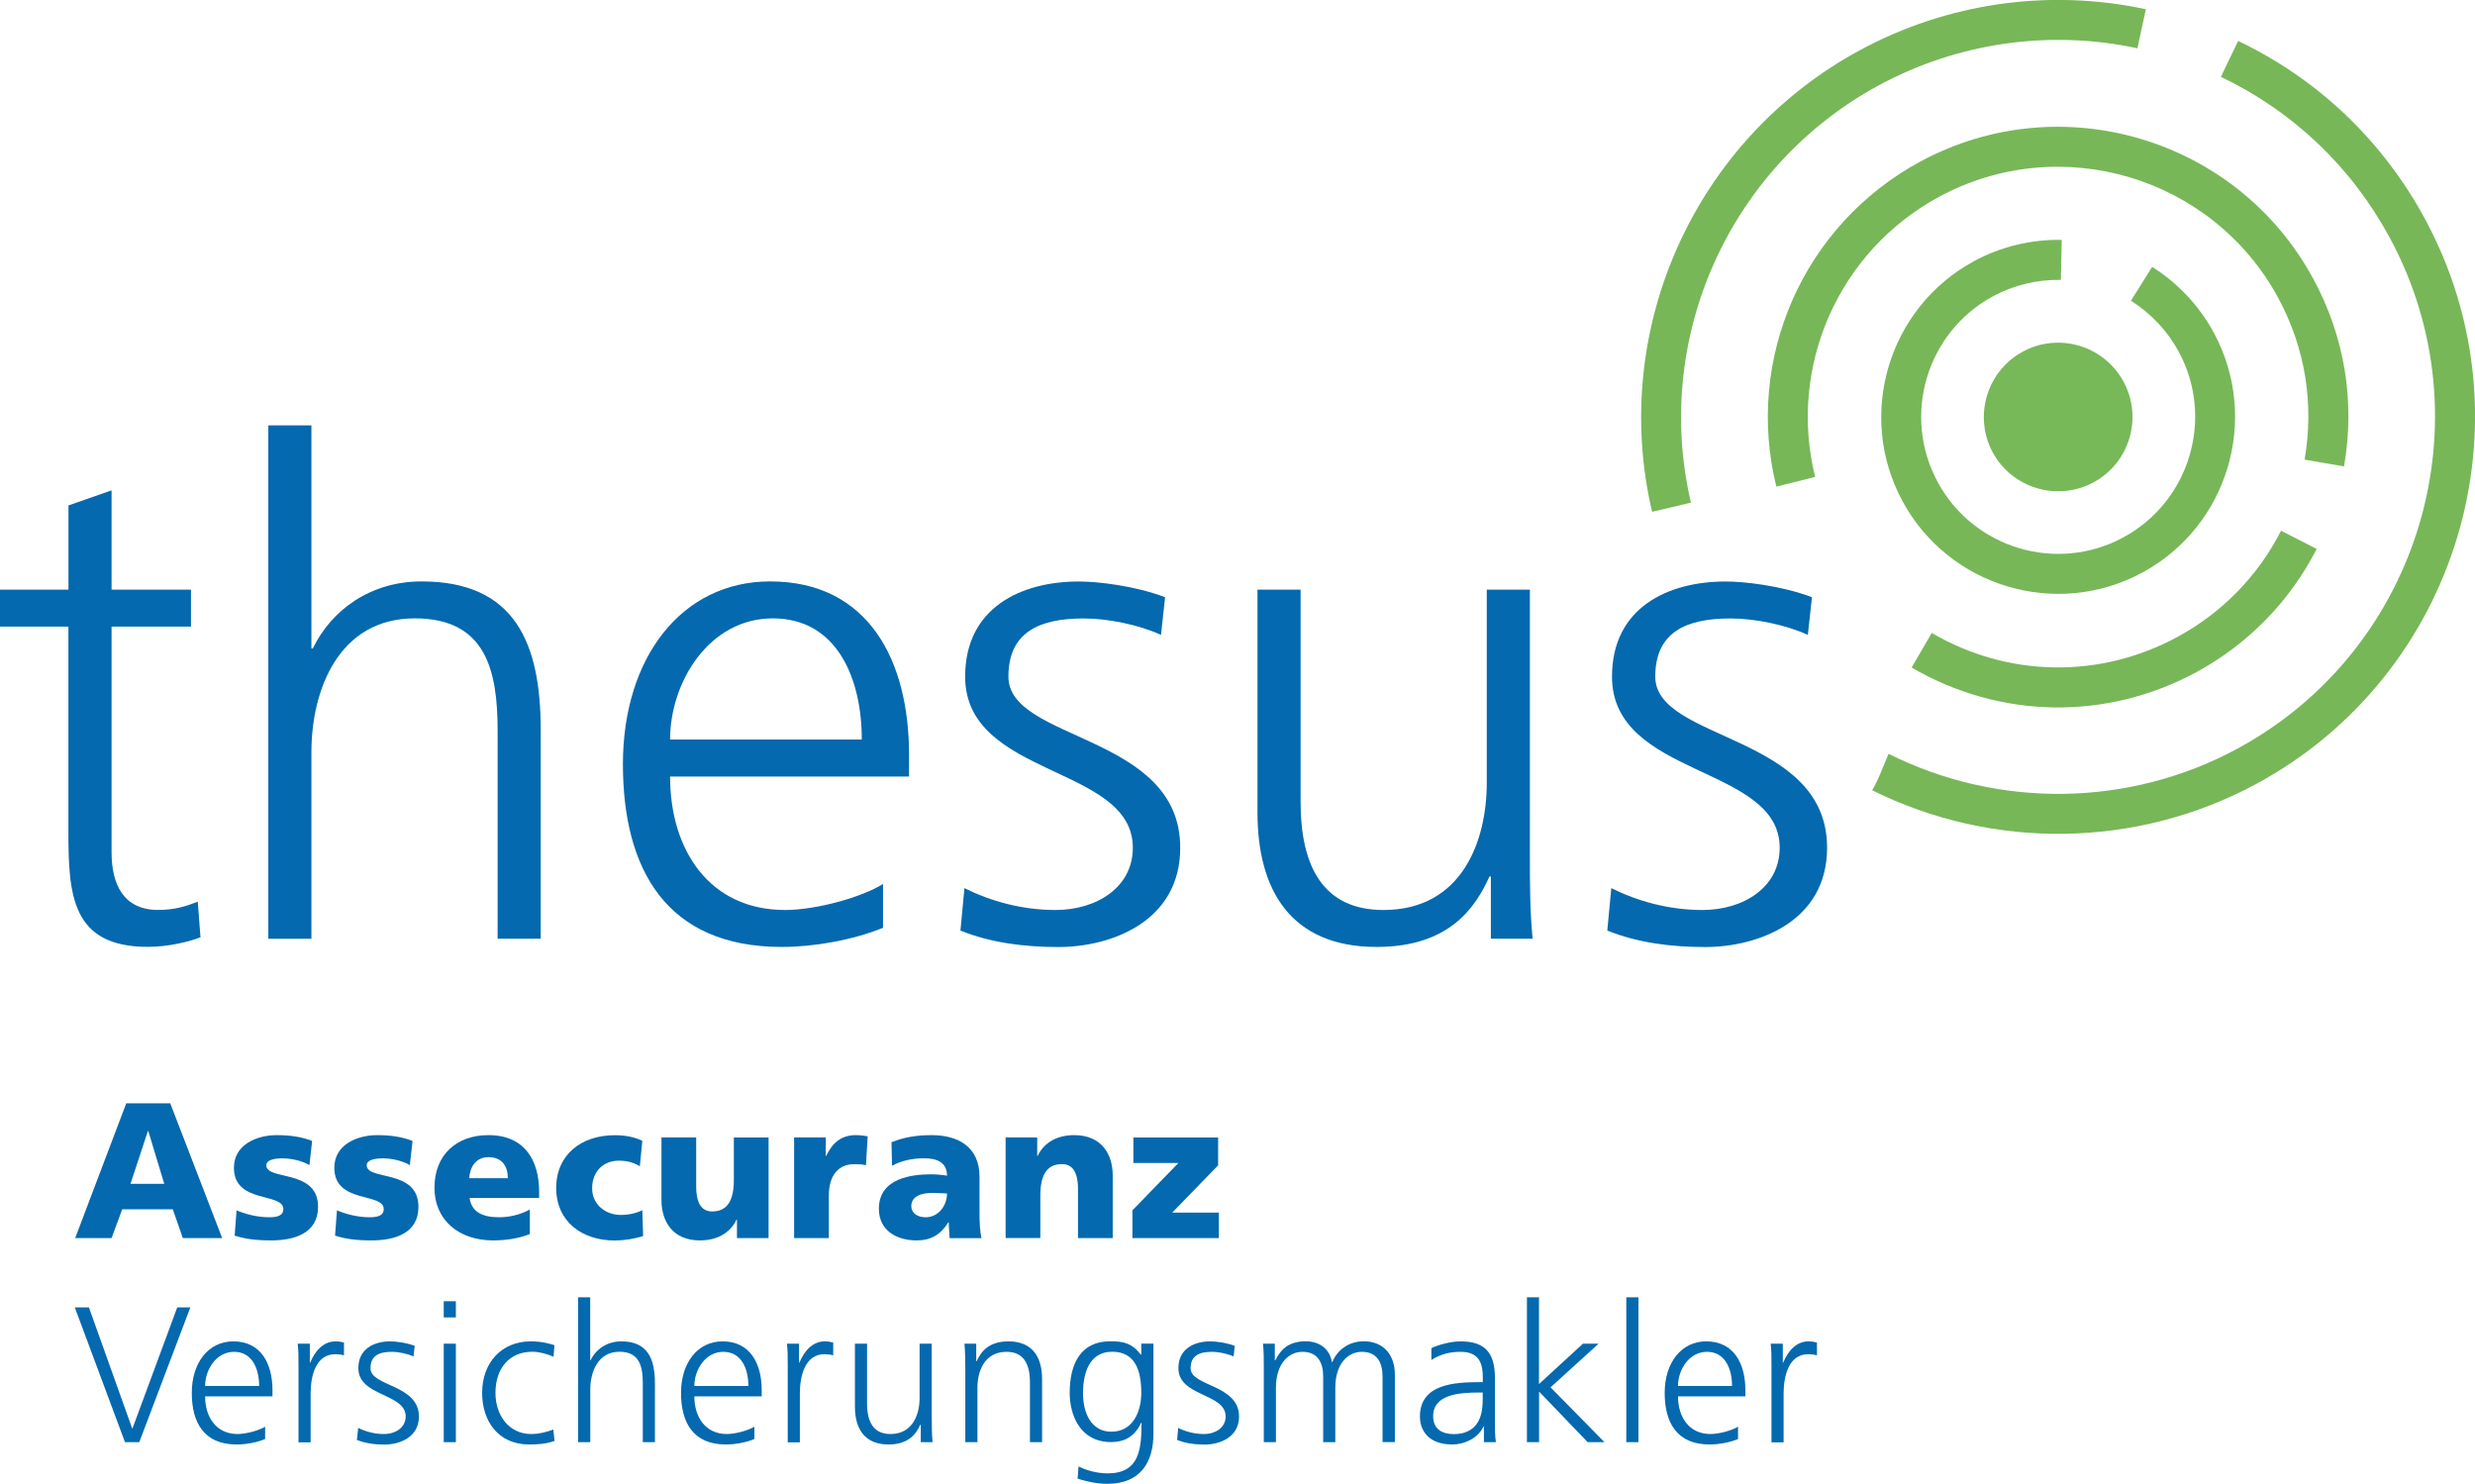 <?xml version="1.0" encoding="utf-8"?>
<!-- Generator: Adobe Illustrator 23.0.6, SVG Export Plug-In . SVG Version: 6.00 Build 0)  -->
<svg version="1.1" id="Ebene_1" xmlns="http://www.w3.org/2000/svg" xmlns:xlink="http://www.w3.org/1999/xlink" x="0px" y="0px"
	 viewBox="0 0 310.11 185.93" style="enable-background:new 0 0 310.11 185.93;" xml:space="preserve">
<style type="text/css">
	.st0{fill:#0469AE;}
	.st1{fill:#77B758;}
	.st2{fill:#77B859;}
</style>
<g>
	<path class="st0" d="M23.93,78.51h-9.95v28.3c0,3.95,1.46,7.2,5.83,7.2c2.06,0,3.43-0.43,4.97-1.03l0.34,4.46
		c-1.29,0.51-3.95,1.2-6.6,1.2c-9.61,0-9.95-6.6-9.95-14.58V78.51H0v-4.63h8.58V63.33l5.4-1.89v12.44h9.95V78.51z"/>
	<path class="st0" d="M33.62,53.3h5.4v27.96h0.17c2.32-4.8,7.2-8.41,13.64-8.41c11.75,0,14.92,7.81,14.92,18.61v26.16h-5.4V91.55
		c0-7.55-1.46-14.07-10.38-14.07c-9.61,0-12.95,9.09-12.95,16.73v23.42h-5.4V53.3z"/>
	<path class="st0" d="M110.64,116.25c-3.77,1.54-8.66,2.4-12.69,2.4c-14.5,0-19.9-9.78-19.9-22.9c0-13.38,7.38-22.9,18.44-22.9
		c12.35,0,17.41,9.95,17.41,21.7v2.75H83.96c0,9.26,4.97,16.72,14.41,16.72c3.95,0,9.69-1.63,12.27-3.26V116.25z M107.98,92.66
		c0-7.63-3.09-15.18-11.15-15.18c-7.98,0-12.87,7.98-12.87,15.18H107.98z"/>
	<path class="st0" d="M120.84,111.28c3.26,1.63,7.2,2.74,11.41,2.74c5.15,0,9.69-2.83,9.69-7.8c0-10.38-21.01-8.75-21.01-21.44
		c0-8.66,7.03-11.92,14.24-11.92c2.32,0,6.95,0.51,10.81,1.97l-0.51,4.72c-2.83-1.29-6.69-2.06-9.69-2.06
		c-5.57,0-9.43,1.72-9.43,7.29c0,8.15,21.53,7.12,21.53,21.44c0,9.26-8.66,12.44-15.27,12.44c-4.2,0-8.41-0.51-12.27-2.06
		L120.84,111.28z"/>
	<path class="st0" d="M191.69,107.33c0,3.34,0,6.78,0.34,10.29h-5.23v-7.8h-0.17c-1.8,3.95-5.06,8.83-14.15,8.83
		c-10.81,0-14.92-7.21-14.92-16.81V73.88h5.4v26.59c0,8.23,2.92,13.55,10.38,13.55c9.86,0,12.95-8.66,12.95-15.95V73.88h5.4V107.33z
		"/>
	<path class="st0" d="M201.89,111.28c3.26,1.63,7.21,2.74,11.41,2.74c5.15,0,9.69-2.83,9.69-7.8c0-10.38-21.01-8.75-21.01-21.44
		c0-8.66,7.03-11.92,14.24-11.92c2.32,0,6.95,0.51,10.81,1.97l-0.51,4.72c-2.83-1.29-6.69-2.06-9.69-2.06
		c-5.58,0-9.43,1.72-9.43,7.29c0,8.15,21.53,7.12,21.53,21.44c0,9.26-8.66,12.44-15.27,12.44c-4.2,0-8.41-0.51-12.27-2.06
		L201.89,111.28z"/>
</g>
<path class="st1" d="M278.27,9.63c9.06,4.33,16.37,11.3,21.16,20.16c12.38,22.91,3.81,51.63-19.1,64.02
	c-13.61,7.36-29.99,7.51-43.7,0.64c-0.88,2.12-1.27,3.22-2.05,4.57c15.12,7.51,33.14,7.3,48.13-0.8
	c25.35-13.69,34.83-45.46,21.13-70.79c-5.3-9.8-13.39-17.52-23.41-22.3L278.27,9.63L278.27,9.63z"/>
<path class="st1" d="M207,64.13l4.87-1.15c-4.84-20.68,4.85-42.19,23.56-52.3c9.89-5.35,21.4-6.99,32.38-4.63l1.06-4.89
	c-12.15-2.62-24.87-0.8-35.81,5.12C212.35,17.46,201.64,41.25,207,64.13L207,64.13z"/>
<path class="st1" d="M239.52,83.64c11.07,6.46,24.39,6.67,35.64,0.6c6.52-3.53,11.75-8.88,15.11-15.46l-4.46-2.28
	c-2.9,5.68-7.4,10.29-13.03,13.33c-9.7,5.24-21.2,5.05-30.74-0.52L239.52,83.64L239.52,83.64z"/>
<path class="st1" d="M222.57,60.97l4.86-1.21c-3.43-13.87,2.95-28.3,15.53-35.1c15.21-8.22,34.27-2.53,42.5,12.68
	c3.38,6.26,4.51,13.26,3.3,20.25l4.94,0.85c1.41-8.11,0.09-16.23-3.84-23.48c-9.53-17.64-31.63-24.24-49.26-14.71
	C225.99,28.14,218.59,44.88,222.57,60.97L222.57,60.97z"/>
<path class="st1" d="M238.37,62.78c5.81,10.76,19.29,14.78,30.05,8.97c10.75-5.81,14.78-19.29,8.97-30.05
	c-1.82-3.38-4.51-6.23-7.73-8.26l-2.66,4.24c2.5,1.58,4.58,3.78,5.99,6.39c4.5,8.33,1.38,18.76-6.95,23.27
	c-8.32,4.5-18.76,1.39-23.26-6.95c-4.5-8.33-1.39-18.76,6.93-23.26c2.62-1.41,5.55-2.12,8.51-2.06l0.11-5.01
	c-3.81-0.08-7.62,0.84-10.99,2.66C236.59,38.55,232.56,52.03,238.37,62.78L238.37,62.78z"/>
<path class="st2" d="M249.68,56.68c2.45,4.51,8.11,6.2,12.63,3.76c4.52-2.44,6.21-8.1,3.76-12.62c-2.44-4.51-8.1-6.21-12.62-3.76
	C248.94,46.5,247.25,52.15,249.68,56.68L249.68,56.68z"/>
<g>
	<path class="st0" d="M17.45,180.7h-1.79l-6.29-16.89h1.77l5.44,15.22l5.63-15.22h1.64L17.45,180.7z"/>
</g>
<g>
	<path class="st0" d="M33.22,180.31c-1.06,0.44-2.44,0.68-3.58,0.68c-4.09,0-5.61-2.76-5.61-6.46c0-3.78,2.08-6.46,5.2-6.46
		c3.48,0,4.91,2.81,4.91,6.12v0.77h-8.44c0,2.61,1.4,4.72,4.06,4.72c1.11,0,2.73-0.46,3.46-0.92V180.31z M32.47,173.66
		c0-2.15-0.87-4.28-3.14-4.28c-2.25,0-3.63,2.25-3.63,4.28H32.47z"/>
	<path class="st0" d="M37.4,171.12c0-1.36,0-1.86-0.1-2.76h1.52v2.37h0.05c0.56-1.38,1.6-2.66,3.17-2.66c0.36,0,0.8,0.07,1.06,0.15
		v1.6c-0.31-0.1-0.73-0.14-1.11-0.14c-2.42,0-3.07,2.71-3.07,4.94v6.1H37.4V171.12z"/>
	<path class="st0" d="M44.88,178.91c0.92,0.46,2.03,0.77,3.22,0.77c1.45,0,2.73-0.8,2.73-2.2c0-2.93-5.93-2.47-5.93-6.05
		c0-2.44,1.98-3.36,4.01-3.36c0.65,0,1.96,0.15,3.05,0.56l-0.15,1.33c-0.8-0.36-1.89-0.58-2.73-0.58c-1.57,0-2.66,0.48-2.66,2.06
		c0,2.3,6.07,2.01,6.07,6.05c0,2.61-2.44,3.51-4.31,3.51c-1.19,0-2.37-0.14-3.46-0.58L44.88,178.91z"/>
	<path class="st0" d="M57.12,165.07H55.6v-2.03h1.52V165.07z M55.6,168.36h1.52v12.34H55.6V168.36z"/>
	<path class="st0" d="M69.36,170c-0.82-0.36-1.81-0.63-2.64-0.63c-2.97,0-4.64,2.15-4.64,5.16c0,2.81,1.69,5.15,4.47,5.15
		c0.97,0,1.86-0.22,2.78-0.56l0.15,1.43c-1.04,0.36-2.01,0.44-3.17,0.44c-3.97,0-5.9-3.02-5.9-6.46c0-3.8,2.44-6.46,6.09-6.46
		c1.48,0,2.54,0.34,2.97,0.48L69.36,170z"/>
	<path class="st0" d="M72.43,162.55h1.52v7.89H74c0.65-1.36,2.03-2.37,3.85-2.37c3.31,0,4.21,2.2,4.21,5.25v7.38h-1.52v-7.36
		c0-2.13-0.41-3.97-2.93-3.97c-2.71,0-3.65,2.57-3.65,4.72v6.61h-1.52V162.55z"/>
	<path class="st0" d="M94.52,180.31c-1.06,0.44-2.44,0.68-3.58,0.68c-4.09,0-5.61-2.76-5.61-6.46c0-3.78,2.08-6.46,5.2-6.46
		c3.48,0,4.91,2.81,4.91,6.12v0.77h-8.44c0,2.61,1.4,4.72,4.06,4.72c1.11,0,2.73-0.46,3.46-0.92V180.31z M93.77,173.66
		c0-2.15-0.87-4.28-3.14-4.28c-2.25,0-3.63,2.25-3.63,4.28H93.77z"/>
	<path class="st0" d="M98.7,171.12c0-1.36,0-1.86-0.1-2.76h1.52v2.37h0.05c0.56-1.38,1.6-2.66,3.17-2.66c0.36,0,0.8,0.07,1.06,0.15
		v1.6c-0.31-0.1-0.73-0.14-1.11-0.14c-2.42,0-3.07,2.71-3.07,4.94v6.1H98.7V171.12z"/>
	<path class="st0" d="M116.75,177.8c0,0.94,0,1.91,0.1,2.9h-1.48v-2.2h-0.05c-0.51,1.11-1.43,2.49-3.99,2.49
		c-3.05,0-4.21-2.03-4.21-4.74v-7.89h1.52v7.5c0,2.32,0.82,3.82,2.93,3.82c2.78,0,3.65-2.44,3.65-4.5v-6.82h1.52V177.8z"/>
	<path class="st0" d="M120.94,171.26c0-0.94,0-1.91-0.1-2.9h1.48v2.2h0.05c0.51-1.11,1.43-2.49,3.99-2.49
		c3.05,0,4.21,2.03,4.21,4.74v7.89h-1.52v-7.5c0-2.32-0.82-3.82-2.93-3.82c-2.78,0-3.65,2.44-3.65,4.5v6.82h-1.52V171.26z"/>
	<path class="st0" d="M144.52,179.68c0,3.44-1.55,6.24-5.78,6.24c-1.62,0-3.1-0.46-3.72-0.65l0.12-1.53
		c0.94,0.48,2.3,0.87,3.63,0.87c3.92,0,4.26-2.86,4.26-6.34h-0.05c-0.82,1.79-2.18,2.42-3.75,2.42c-3.94,0-5.2-3.44-5.2-6.17
		c0-3.75,1.45-6.46,5.08-6.46c1.64,0,2.71,0.22,3.85,1.69H143v-1.4h1.52V179.68z M139.25,179.39c2.76,0,3.75-2.61,3.75-4.86
		c0-2.98-0.87-5.16-3.65-5.16c-2.9,0-3.65,2.76-3.65,5.16C135.69,176.95,136.66,179.39,139.25,179.39z"/>
	<path class="st0" d="M147.62,178.91c0.92,0.46,2.03,0.77,3.22,0.77c1.45,0,2.73-0.8,2.73-2.2c0-2.93-5.92-2.47-5.92-6.05
		c0-2.44,1.98-3.36,4.01-3.36c0.65,0,1.96,0.15,3.05,0.56l-0.14,1.33c-0.8-0.36-1.89-0.58-2.73-0.58c-1.57,0-2.66,0.48-2.66,2.06
		c0,2.3,6.07,2.01,6.07,6.05c0,2.61-2.44,3.51-4.3,3.51c-1.18,0-2.37-0.14-3.46-0.58L147.62,178.91z"/>
	<path class="st0" d="M173.23,180.7v-8.2c0-1.74-0.65-3.12-2.61-3.12c-1.67,0-3.31,1.43-3.31,4.5v6.82h-1.52v-8.2
		c0-1.74-0.65-3.12-2.61-3.12c-1.67,0-3.31,1.43-3.31,4.5v6.82h-1.52v-9.44c0-0.94,0-1.91-0.1-2.9h1.48v2.08l0.05,0.02
		c0.48-0.85,1.21-2.4,3.84-2.4c1.09,0,2.88,0.46,3.27,2.61h0.05c0.56-1.45,2.01-2.61,3.94-2.61c2.49,0,3.89,1.74,3.89,4.14v8.49
		H173.23z"/>
	<path class="st0" d="M185.94,178.72h-0.05c-0.68,1.48-2.39,2.27-3.92,2.27c-3.51,0-4.06-2.37-4.06-3.48c0-4.14,4.4-4.33,7.59-4.33
		h0.29v-0.63c0-2.11-0.75-3.17-2.81-3.17c-1.28,0-2.49,0.29-3.63,1.02v-1.48c0.94-0.46,2.54-0.85,3.63-0.85
		c3.05,0,4.33,1.38,4.33,4.6v5.44c0,0.99,0,1.74,0.12,2.59h-1.5V178.72z M185.79,174.48h-0.44c-2.64,0-5.78,0.27-5.78,2.98
		c0,1.62,1.16,2.23,2.56,2.23c3.58,0,3.65-3.12,3.65-4.45V174.48z"/>
	<path class="st0" d="M191.31,162.55h1.52v10.87l5.51-5.06h1.96l-6.02,5.47l6.75,6.87h-2.1l-6.09-6.34v6.34h-1.52V162.55z"/>
	<path class="st0" d="M203.77,162.55h1.52v18.15h-1.52V162.55z"/>
	<path class="st0" d="M217.77,180.31c-1.06,0.44-2.44,0.68-3.58,0.68c-4.09,0-5.61-2.76-5.61-6.46c0-3.78,2.08-6.46,5.2-6.46
		c3.48,0,4.91,2.81,4.91,6.12v0.77h-8.44c0,2.61,1.4,4.72,4.06,4.72c1.11,0,2.73-0.46,3.46-0.92V180.31z M217.02,173.66
		c0-2.15-0.87-4.28-3.14-4.28c-2.25,0-3.63,2.25-3.63,4.28H217.02z"/>
	<path class="st0" d="M221.96,171.12c0-1.36,0-1.86-0.1-2.76h1.52v2.37h0.05c0.56-1.38,1.6-2.66,3.17-2.66
		c0.36,0,0.8,0.07,1.06,0.15v1.6c-0.31-0.1-0.73-0.14-1.11-0.14c-2.42,0-3.07,2.71-3.07,4.94v6.1h-1.52V171.12z"/>
</g>
<g>
	<path class="st0" d="M15.82,138.24h5.51l6.51,16.89h-4.93l-1.26-3.61h-6.34l-1.33,3.61H9.42L15.82,138.24z M18.58,141.72h-0.05
		l-2.18,6.61h4.23L18.58,141.72z"/>
	<path class="st0" d="M29.64,151.65c1.02,0.44,2.52,0.87,4.09,0.87c0.9,0,1.77-0.15,1.77-1.02c0-2.13-6.19-0.63-6.19-5.18
		c0-2.9,2.85-4.09,5.37-4.09c1.5,0,3.02,0.17,4.43,0.73l-0.34,3.03c-0.92-0.56-2.3-0.85-3.39-0.85c-0.94,0-2.01,0.17-2.01,0.87
		c0,1.96,6.48,0.41,6.48,5.2c0,3.36-3.02,4.21-5.88,4.21c-1.96,0-3.29-0.19-4.57-0.6L29.64,151.65z"/>
	<path class="st0" d="M42.22,151.65c1.02,0.44,2.52,0.87,4.09,0.87c0.9,0,1.77-0.15,1.77-1.02c0-2.13-6.19-0.63-6.19-5.18
		c0-2.9,2.85-4.09,5.37-4.09c1.5,0,3.02,0.17,4.43,0.73l-0.34,3.03c-0.92-0.56-2.3-0.85-3.39-0.85c-0.94,0-2.01,0.17-2.01,0.87
		c0,1.96,6.48,0.41,6.48,5.2c0,3.36-3.02,4.21-5.88,4.21c-1.96,0-3.29-0.19-4.57-0.6L42.22,151.65z"/>
	<path class="st0" d="M58.84,150.1c0.24,1.74,1.57,2.42,3.7,2.42c1.19,0,2.54-0.27,3.85-0.97v3.07c-1.4,0.56-3,0.8-4.62,0.8
		c-4.16,0-7.33-2.44-7.33-6.61s2.83-6.58,6.75-6.58c4.67,0,6.36,3.32,6.36,7.07v0.8H58.84z M63.63,147.63
		c0-1.45-0.68-2.64-2.42-2.64c-1.57,0-2.32,1.19-2.42,2.64H63.63z"/>
	<path class="st0" d="M80.17,146.13c-0.8-0.48-1.6-0.7-2.64-0.7c-1.89,0-3.34,1.31-3.34,3.48c0,2.01,1.69,3.32,3.58,3.32
		c0.99,0,1.98-0.22,2.71-0.6l0.1,3.24c-1.09,0.36-2.39,0.56-3.56,0.56c-4.16,0-7.33-2.42-7.33-6.58c0-4.19,3.17-6.61,7.33-6.61
		c1.31,0,2.47,0.22,3.46,0.7L80.17,146.13z"/>
	<path class="st0" d="M96.31,155.13h-3.97v-2.32h-0.05c-0.87,1.82-2.61,2.61-4.6,2.61c-3.43,0-4.81-2.42-4.81-5.03v-7.87h4.35v6.1
		c0,2.37,0.82,3.17,2.01,3.17c1.79,0,2.71-1.23,2.71-3.94v-5.32h4.35V155.13z"/>
	<path class="st0" d="M108.5,146.01c-0.48-0.14-0.97-0.14-1.48-0.14c-2.03,0-3.17,1.48-3.17,3.94v5.32H99.5v-12.61h3.97v2.32h0.05
		c0.75-1.6,1.84-2.61,3.72-2.61c0.51,0,1.04,0.07,1.48,0.14L108.5,146.01z"/>
	<path class="st0" d="M118.98,155.13c-0.02-0.68-0.1-1.33-0.1-1.98h-0.05c-0.99,1.57-2.2,2.27-3.99,2.27
		c-2.49,0-4.72-1.23-4.72-3.97c0-3.85,4.18-4.31,6.51-4.31c0.7,0,1.48,0.07,2.03,0.17c-0.02-1.72-1.31-2.18-2.88-2.18
		c-1.4,0-2.81,0.27-4.01,0.94l-0.07-2.95c1.55-0.63,3.17-0.89,5.03-0.89c3.22,0,6,1.38,6,5.23v4.7c0,0.99,0.05,1.98,0.24,2.98
		H118.98z M115.98,152.52c1.64,0,2.68-1.5,2.68-2.98c-0.56-0.02-1.19-0.07-1.84-0.07c-1.48,0-2.64,0.46-2.64,1.67
		C114.19,152.01,114.96,152.52,115.98,152.52z"/>
	<path class="st0" d="M125.99,142.52h3.97v2.32h0.05c0.87-1.82,2.61-2.61,4.6-2.61c3.43,0,4.81,2.42,4.81,5.03v7.87h-4.35v-6.1
		c0-2.37-0.82-3.17-2.01-3.17c-1.79,0-2.71,1.23-2.71,3.94v5.32h-4.35V142.52z"/>
	<path class="st0" d="M141.89,151.65l5.76-5.93h-5.64v-3.19h10.62v3.48l-5.76,5.93h5.85v3.19h-10.83V151.65z"/>
</g>
</svg>
